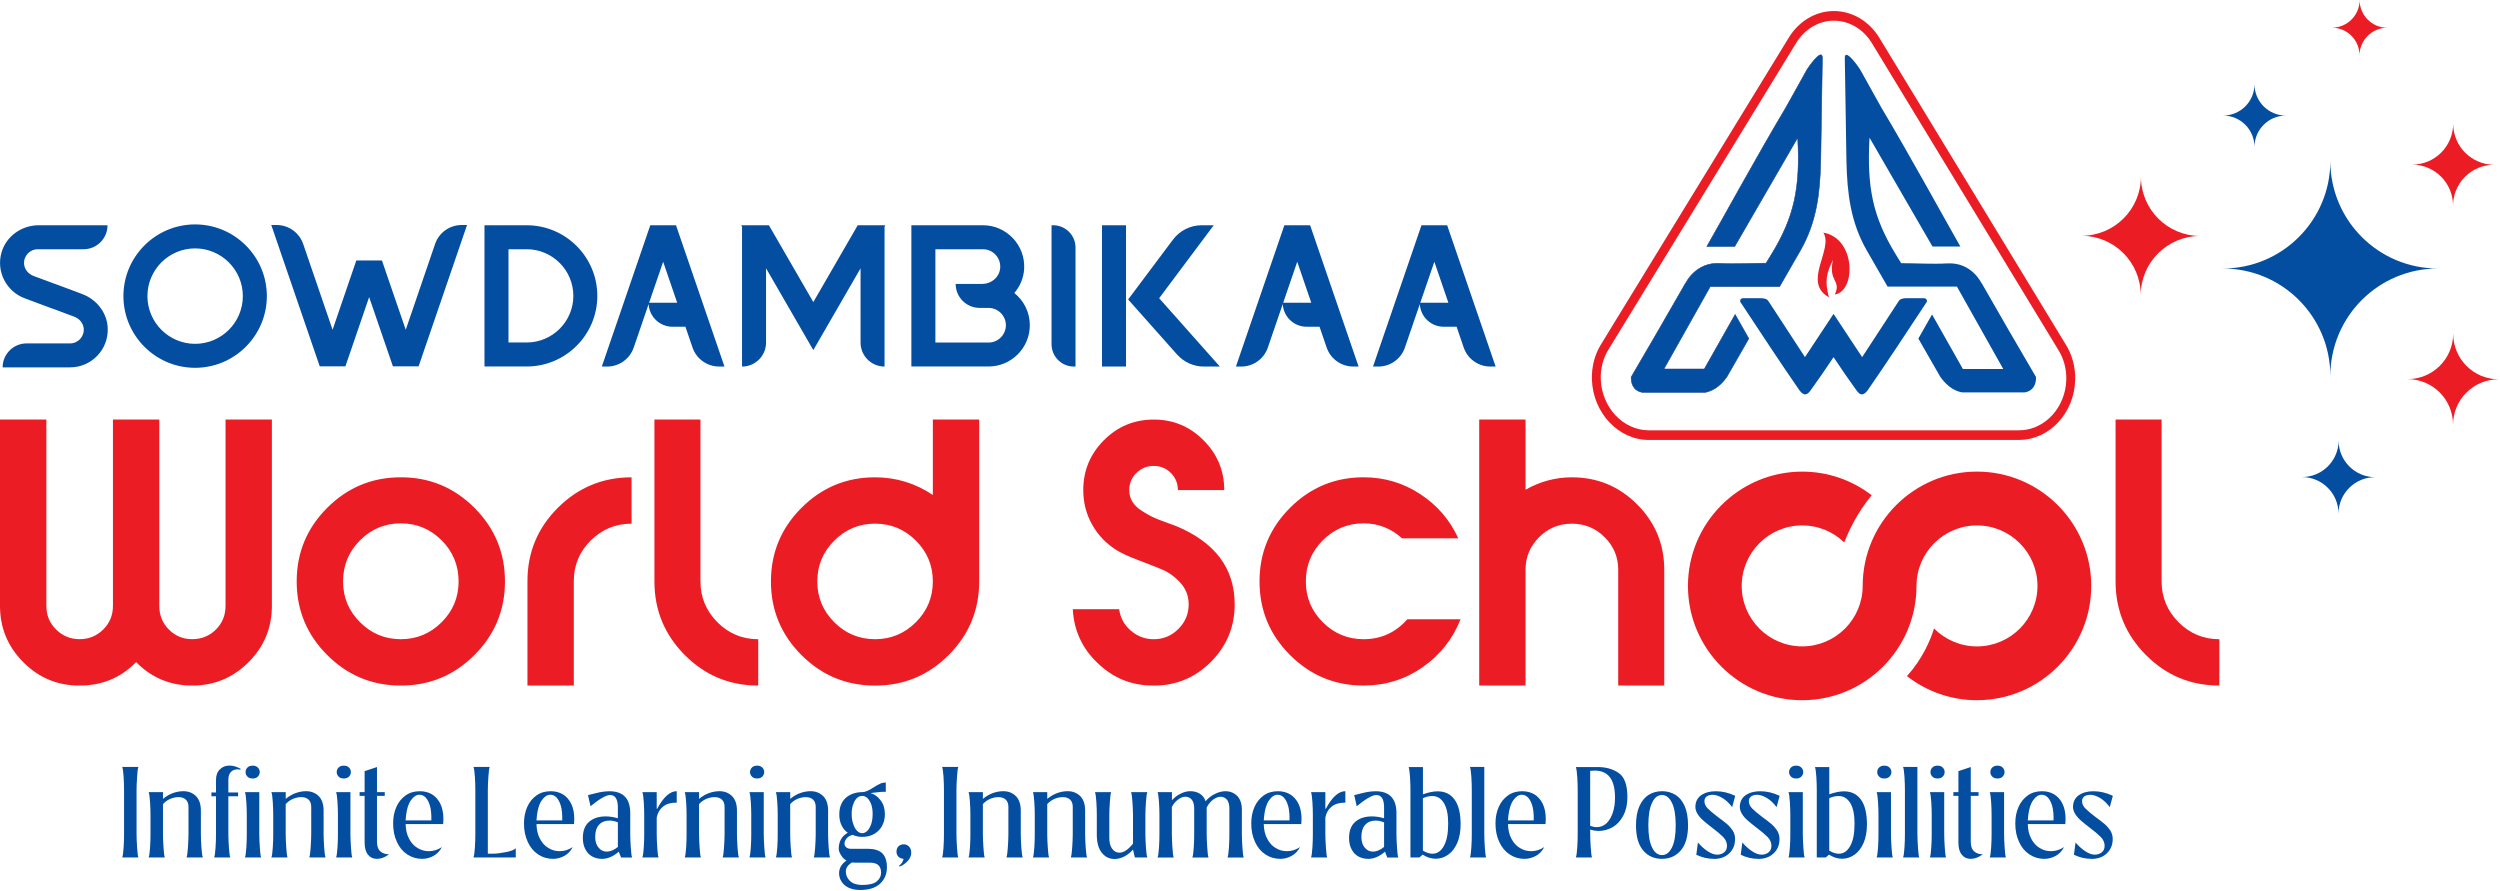 <svg xmlns="http://www.w3.org/2000/svg" width="1058" height="377" viewBox="0 0 1058 377" fill="none"><path fill-rule="evenodd" clip-rule="evenodd" d="M601.06 128.13L607.02 110.77L612.96 128.13H601.07H601.06ZM612.44 95.32H601.57L581.06 155.13H583.32C588.39 155.13 592.91 151.9 594.56 147.09L600.87 128.67C601.15 134.04 605.56 138.28 611 138.28H616.44L619.44 147.08C621.09 151.88 625.61 155.12 630.68 155.12H632.95L612.43 95.31L612.44 95.32ZM543.04 128.13L548.99 110.77L554.93 128.13H543.04ZM554.42 95.32H543.55L523.04 155.13H525.31C530.38 155.13 534.9 151.9 536.55 147.09L542.86 128.67C543.15 134.04 547.55 138.28 552.99 138.28H558.43L561.44 147.08C563.09 151.88 567.61 155.12 572.68 155.12H574.95L554.44 95.31L554.42 95.32ZM490.56 126.2L513.66 95.32H508.6C503.79 95.32 499.27 97.58 496.39 101.43L483.65 118.44L477.43 126.74L484.32 134.49L498.11 150C501 153.26 505.15 155.13 509.51 155.13H516.25L490.55 126.2H490.56ZM476.53 155.13V95.32H466.37V155.13H476.53ZM445.69 95.32H445.01V145.66C445.01 150.89 449.26 155.13 454.48 155.13H455.16V104.79C455.16 99.56 450.92 95.32 445.69 95.32ZM418.35 144.96H395.86V105.48H415.97C420.33 105.48 423.82 109.31 423.24 113.78C422.77 117.47 419.45 120.15 415.72 120.15H404.44C404.44 125.75 408.98 130.31 414.6 130.31H415.48C415.66 130.31 415.86 130.28 416.06 130.28V130.31H418.35C422.39 130.31 425.69 133.59 425.69 137.63C425.69 141.67 422.4 144.97 418.35 144.97V144.96ZM429.26 123.99C431.68 121.18 433.23 117.64 433.43 113.69C433.93 103.65 425.89 95.32 415.96 95.32H385.69V155.1H418.34C427.98 155.1 435.82 147.27 435.82 137.62C435.82 132.11 433.26 127.19 429.26 123.99ZM374.71 95.32H362.99L344.2 127.84L325.4 95.32H313.66L314.03 95.96V155.13C319.64 155.13 324.19 150.59 324.19 144.97V113.55H324.2L338.32 137.99L344.2 148.16L350.07 137.99L364.19 113.55V144.97C364.19 150.58 368.73 155.13 374.34 155.13V95.97L374.71 95.32ZM274.69 128.13L280.65 110.77L286.59 128.13H274.7H274.69ZM286.07 95.32H275.2L254.69 155.13H256.95C262.02 155.13 266.54 151.9 268.19 147.09L274.5 128.67C274.78 134.04 279.19 138.28 284.63 138.28H290.07L293.08 147.08C294.73 151.88 299.25 155.12 304.32 155.12H306.59L286.08 95.31L286.07 95.32ZM222.91 144.94H215.19V105.48H222.91C233.78 105.48 242.64 114.34 242.64 125.21C242.64 136.08 233.78 144.94 222.91 144.94ZM222.91 95.33H205.03V155.1H222.91C239.38 155.1 252.79 141.7 252.79 125.22C252.79 108.74 239.37 95.33 222.91 95.33ZM195.38 95.22C190.3 95.22 185.78 98.44 184.13 103.25L171.71 139.56L164.09 117.38L161.64 110.23H150.79L140.75 139.56L128.3 103.24C126.65 98.44 122.13 95.22 117.06 95.22H114.8L135.31 155.03H146.18L156.22 125.73L158.73 133.04L166.28 155.03H177.15L197.65 95.22H195.4H195.38ZM82.57 145.51C71.45 145.51 62.39 136.45 62.39 125.31C62.39 114.17 71.45 105.12 82.57 105.12C93.69 105.12 102.77 114.17 102.77 125.31C102.77 136.45 93.71 145.51 82.57 145.51ZM82.57 94.97C65.85 94.97 52.23 108.58 52.23 125.31C52.23 142.04 65.85 155.66 82.57 155.66C99.29 155.66 112.93 142.04 112.93 125.31C112.93 108.58 99.31 94.97 82.57 94.97ZM34.78 124.43L23.23 120.11V120.14L14.16 116.77C12.01 115.96 10.39 114.03 10.19 111.76C9.92 108.34 12.61 105.48 15.96 105.48H35.36C40.96 105.48 45.5 100.94 45.5 95.32H16.41C9.22 95.32 2.64 99.91 0.64 106.83C-1.72 115.05 2.81 123.37 10.37 126.2L22.39 130.69V130.65L31.45 134.04C33.6 134.84 35.24 136.76 35.43 139.05C35.72 142.45 33.02 145.33 29.66 145.33H11.27C5.66 145.33 1.11 149.87 1.11 155.47H29.66C38.71 155.47 46 147.92 45.59 138.81C45.3 132.31 40.89 126.72 34.79 124.44L34.78 124.43Z" fill="#034EA1"></path><path d="M704.31 241.09V290.13H684.83V241.09C684.83 235.75 682.92 231.16 679.1 227.35C675.28 223.53 670.65 221.62 665.22 221.62C659.79 221.62 655.15 223.53 651.34 227.35C647.52 231.17 645.61 235.76 645.61 241.09V290.13H626V177.55H645.61V207.25C651.78 203.75 658.32 202 665.23 202C676 202 685.22 205.83 692.85 213.47C700.49 221.11 704.31 230.33 704.31 241.09ZM577.09 290.13C564.93 290.13 554.55 285.82 545.94 277.21C537.33 268.6 533.03 258.22 533.03 246.06C533.03 233.9 537.34 223.52 545.94 214.91C554.55 206.3 564.93 201.99 577.09 201.99C585.84 201.99 593.83 204.37 601.05 209.11C608.27 213.85 613.64 220.09 617.14 227.83H593.38C588.68 223.59 583.25 221.48 577.08 221.48C570.36 221.48 564.6 223.88 559.81 228.66C555.02 233.44 552.63 239.25 552.63 246.06C552.63 252.87 555.03 258.55 559.81 263.33C564.59 268.11 570.35 270.51 577.08 270.51C584.45 270.51 590.62 267.7 595.59 262.08H618.11C614.79 270.46 609.43 277.23 602.02 282.39C594.61 287.55 586.29 290.12 577.09 290.12V290.13ZM454.02 257.81H473.63C474.09 261.4 475.73 264.42 478.53 266.86C481.34 269.3 484.59 270.52 488.27 270.52C492.32 270.52 495.8 269.07 498.7 266.17C501.6 263.27 503.05 259.79 503.05 255.74C503.05 252.24 501.87 249.2 499.53 246.62C497.19 244.05 494.55 242.15 491.66 240.96C488.76 239.77 485.31 238.4 481.3 236.89C477.29 235.37 474.39 233.98 472.53 232.82C468.22 230.12 464.77 226.58 462.24 222.11C459.71 217.64 458.44 212.74 458.44 207.4C458.44 199.2 461.34 192.18 467.14 186.33C472.94 180.49 479.99 177.56 488.27 177.56C496.55 177.56 503.49 180.48 509.33 186.33C515.18 192.18 518.1 199.2 518.1 207.4H498.48C498.48 204.55 497.49 202.13 495.51 200.15C493.53 198.17 491.11 197.18 488.26 197.18C485.41 197.18 482.96 198.17 480.94 200.15C478.92 202.13 477.9 204.55 477.9 207.4C477.9 209.24 478.34 210.88 479.21 212.3C480.08 213.72 481.38 215 483.08 216.1C484.78 217.2 486.3 218.08 487.64 218.73C488.97 219.37 490.79 220.11 493.1 220.94C495.4 221.77 496.94 222.3 497.66 222.6C514.24 229.47 522.52 240.56 522.52 255.75C522.52 265.23 519.18 273.34 512.51 280.06C505.83 286.78 497.75 290.14 488.27 290.14C478.79 290.14 471.28 287.01 464.65 280.75C458.02 274.49 454.47 266.85 454.01 257.82L454.02 257.81ZM353.06 263.33C357.85 268.12 363.61 270.51 370.33 270.51C377.05 270.51 382.81 268.11 387.6 263.33C392.39 258.54 394.78 252.79 394.78 246.06C394.78 239.33 392.39 233.58 387.6 228.79C382.81 224 377.06 221.61 370.33 221.61C363.6 221.61 357.85 224 353.06 228.79C348.27 233.58 345.88 239.33 345.88 246.06C345.88 252.79 348.27 258.54 353.06 263.33ZM414.39 246.07C414.39 258.23 410.08 268.61 401.48 277.22C392.87 285.83 382.49 290.14 370.33 290.14C358.17 290.14 347.79 285.83 339.18 277.22C330.57 268.61 326.26 258.23 326.26 246.07C326.26 233.91 330.57 223.53 339.18 214.92C347.79 206.31 358.17 202 370.33 202C379.17 202 387.32 204.49 394.78 209.46V177.55H414.39V246.06V246.07ZM276.95 246.07V177.56H296.43V246.07C296.43 252.79 298.83 258.55 303.61 263.34C308.4 268.13 314.15 270.52 320.88 270.52V290.13C308.72 290.13 298.36 285.82 289.8 277.21C281.24 268.6 276.95 258.22 276.95 246.06V246.07ZM223.22 245.93C223.22 233.77 227.53 223.41 236.13 214.85C244.74 206.29 255.12 202 267.28 202V221.62C260.56 221.62 254.8 223.99 250.01 228.73C245.22 233.47 242.83 239.2 242.83 245.93V290.13H223.22V245.93ZM152.36 263.33C157.15 268.12 162.91 270.51 169.63 270.51C176.35 270.51 182.11 268.11 186.9 263.33C191.69 258.54 194.08 252.79 194.08 246.06C194.08 239.33 191.69 233.44 186.9 228.66C182.11 223.87 176.35 221.48 169.63 221.48C162.91 221.48 157.15 223.87 152.36 228.66C147.57 233.45 145.18 239.25 145.18 246.06C145.18 252.87 147.58 258.54 152.36 263.33ZM200.78 277.21C192.17 285.82 181.79 290.13 169.63 290.13C157.47 290.13 147.09 285.82 138.48 277.21C129.87 268.6 125.56 258.22 125.56 246.06C125.56 233.9 129.87 223.52 138.48 214.91C147.09 206.3 157.47 201.99 169.63 201.99C181.79 201.99 192.17 206.3 200.78 214.91C209.39 223.52 213.7 233.9 213.7 246.06C213.7 258.22 209.39 268.6 200.78 277.21ZM57.61 280.18C51.16 286.81 43.2 290.13 33.71 290.13C24.22 290.13 16.47 286.84 9.88 280.25C3.3 273.67 0 265.72 0 256.42V177.55H19.62V256.42C19.62 260.38 21 263.72 23.76 266.43C26.52 269.15 29.84 270.5 33.71 270.5C37.58 270.5 40.89 269.14 43.66 266.43C46.42 263.71 47.8 260.37 47.8 256.42V177.55H67.41V256.42C67.41 260.38 68.77 263.72 71.48 266.43C74.2 269.15 77.49 270.5 81.36 270.5C85.23 270.5 88.66 269.14 91.37 266.43C94.09 263.71 95.45 260.37 95.45 256.42V177.55H115.06V256.42C115.06 265.72 111.77 273.66 105.18 280.25C98.6 286.83 90.65 290.13 81.36 290.13C72.07 290.13 64.05 286.82 57.6 280.18H57.61Z" fill="#EC1C24"></path><path d="M836.67 296.33C825.51 296.33 815.22 292.52 807.03 286.14C813.67 278.73 816.93 270.96 818.48 265.96C823.12 270.65 829.56 273.56 836.66 273.56C850.78 273.56 862.26 262.07 862.26 247.96C862.26 233.85 850.77 222.36 836.66 222.36C822.55 222.36 811.06 233.84 811.06 247.96C811.06 274.63 789.36 296.33 762.7 296.33C736.04 296.33 714.34 274.63 714.34 247.96C714.34 221.29 736.03 199.59 762.7 199.59C773.75 199.59 783.94 203.32 792.09 209.59C785.76 217.25 782.16 225.23 780.49 229.57C775.88 225.1 769.6 222.35 762.69 222.35C748.57 222.35 737.09 233.83 737.09 247.95C737.09 262.07 748.58 273.55 762.69 273.55C776.8 273.55 788.29 262.06 788.29 247.95C788.29 221.28 809.98 199.58 836.65 199.58C863.32 199.58 885.01 221.28 885.01 247.95C885.01 274.62 863.32 296.32 836.65 296.32" fill="#EC1C24"></path><path d="M895.31 246.07V177.56H914.79V246.07C914.79 252.79 917.19 258.55 921.97 263.34C926.75 268.13 932.51 270.52 939.24 270.52V290.13C927.09 290.13 916.72 285.82 908.16 277.21C899.6 268.61 895.31 258.22 895.31 246.06" fill="#EC1C24"></path><path d="M697.74 182.11H854.47C859.86 182.11 864.79 179.7 868.4 175.82C872.03 171.93 874.33 166.54 874.46 160.61C874.51 158.3 874.22 156.01 873.61 153.82C873.01 151.65 872.09 149.59 870.87 147.72L791.98 17.92C789.14 13.42 785.02 10.49 780.55 9.32C776.03 8.14 771.15 8.76 766.88 11.37C765.54 12.19 764.29 13.18 763.16 14.31C762.04 15.44 761.04 16.71 760.19 18.11L680.8 147.77C679.63 149.6 678.76 151.64 678.19 153.8C677.62 155.98 677.36 158.26 677.45 160.57C677.66 166.51 680.04 171.9 683.72 175.81C687.39 179.7 692.35 182.11 697.74 182.11ZM747.18 186.19H697.74C691.34 186.19 685.45 183.33 681.1 178.72C676.76 174.11 673.94 167.74 673.7 160.71C673.6 157.96 673.9 155.25 674.58 152.68C675.25 150.12 676.3 147.69 677.7 145.48L757.06 15.85C758.09 14.18 759.28 12.66 760.61 11.32C761.96 9.96 763.45 8.78 765.05 7.8C770.16 4.68 776.01 3.94 781.42 5.35C786.78 6.75 791.71 10.25 795.1 15.62L873.96 145.36C875.41 147.59 876.5 150.04 877.22 152.61C877.94 155.18 878.28 157.9 878.22 160.66C878.07 167.71 875.35 174.08 871.06 178.69C866.76 183.32 860.9 186.17 854.48 186.17H747.2L747.18 186.19Z" fill="#EC1C24"></path><path d="M773.99 125.8C762.53 119.49 776.1 105.37 771.63 98.45C785.46 100.81 785.51 123.24 776.5 124.64C779.38 118.44 773.6 119.28 775.71 109.98C773.02 115.51 772.1 118.83 774 125.8" fill="#EC1C24"></path><path d="M775.98 132.8L763.86 151.13L748.4 127.44H748.38C747.66 126.08 745.19 126.21 745.19 126.21H738.12C737.95 126.19 737.8 126.2 737.66 126.21H737.55H737.56C736.17 126.39 736.44 127.68 736.44 127.68L736.78 128.19C745.01 140.62 753.09 153 761.57 165.25C763.52 167.75 764.85 167.15 766.22 165.24C769.61 160.56 772.63 156.16 775.96 151.15C779.28 156.16 782.3 160.56 785.69 165.24C787.07 167.15 788.39 167.76 790.34 165.25C798.83 153 806.91 140.62 815.13 128.18L815.47 127.68C815.47 127.68 815.74 126.39 814.35 126.21H814.36H814.26C814.12 126.2 813.97 126.19 813.8 126.21H806.73C806.73 126.21 804.26 126.08 803.54 127.45H803.52L788.06 151.14L775.94 132.81L775.98 132.8ZM804.57 111.38L802.35 107.76C792.51 91.74 790.04 79.25 791.18 58.28L817.83 104.32H829.62C824.39 95.23 808.27 65.78 795.95 45.13H795.96C795.96 45.13 791.4 36.92 787.18 29.37C786.88 28.84 780.62 19.71 780.72 24.65C781.03 39.06 781.1 53.53 781.41 67.98C781.7 81.83 783.17 94.1 790.08 106.1L798.82 121.29H828.17L847.78 156.17H830.7L817.64 133.08L811.85 143.29L819 155.76H819.01L819.04 155.83L821.08 159.39C822.92 162 825.95 165.32 830.44 166.07H856.85C861.01 165.33 861.69 161.94 861.65 159.58C853.86 146.38 846.24 133.07 838.61 119.78L838.56 119.83C838.56 119.83 834.41 110.85 824.04 111.47C818.03 111.83 810.75 111.38 804.58 111.38H804.57Z" fill="#034EA1"></path><path d="M747.39 111.38L749.61 107.76C759.45 91.74 761.92 79.25 760.78 58.28L734.13 104.32H722.33C727.56 95.23 743.68 65.78 756 45.13H755.99C755.99 45.13 760.54 36.92 764.77 29.37C765.06 28.84 771.33 19.71 771.23 24.65C770.92 39.06 770.85 53.53 770.54 67.98C770.25 81.83 768.78 94.1 761.87 106.1L753.13 121.29H723.78L704.17 156.17H721.25L734.31 133.08L740.1 143.29L732.95 155.76H732.94L732.91 155.83L730.87 159.39C729.03 162 726 165.32 721.51 166.07H695.1C690.95 165.33 690.26 161.94 690.3 159.58C698.09 146.38 705.71 133.07 713.34 119.78L713.39 119.83C713.39 119.83 717.55 110.85 727.91 111.47C733.92 111.83 741.2 111.38 747.37 111.38H747.39Z" fill="#034EA1"></path><path d="M747.39 111.38L749.61 107.76C759.45 91.74 761.92 79.25 760.78 58.28L734.13 104.32H722.33C727.56 95.23 743.68 65.78 756 45.13H755.99C755.99 45.13 760.54 36.92 764.77 29.37C765.06 28.84 771.33 19.71 771.23 24.65C770.92 39.06 770.85 53.53 770.54 67.98C770.25 81.83 768.78 94.1 761.87 106.1L753.13 121.29H723.78L704.17 156.17H721.25L734.31 133.08L740.1 143.29L732.95 155.76H732.94L732.91 155.83L730.87 159.39C729.03 162 726 165.32 721.51 166.07H695.1C690.95 165.33 690.26 161.94 690.3 159.58C698.09 146.38 705.71 133.07 713.34 119.78L713.39 119.83C713.39 119.83 717.55 110.85 727.91 111.47C733.92 111.83 741.2 111.38 747.37 111.38H747.39Z" stroke="#144294" stroke-width="0.22" stroke-miterlimit="10"></path><path d="M51.73 362.84C51.97 362.26 52.17 360.9 52.31 358.72C52.46 356.59 52.5 354.7 52.5 353.1V334.35C52.5 332.7 52.45 330.81 52.31 328.68C52.17 326.55 51.97 325.19 51.73 324.61V324.56H58.56V324.61C58.32 325.19 58.17 326.55 58.03 328.68C57.89 330.81 57.79 332.7 57.79 334.35V353.1C57.79 354.7 57.89 356.59 58.03 358.72C58.18 360.9 58.32 362.26 58.56 362.84V362.89H51.73V362.84ZM62.92 362.84C63.16 362.26 63.36 360.9 63.5 358.72C63.65 356.59 63.69 354.7 63.69 353.1V345.01C63.69 343.36 63.64 341.47 63.5 339.34C63.36 337.21 63.16 335.85 62.92 335.27V335.22H68.98V338.08C70.34 336.97 71.74 336.14 73.24 335.61C74.74 335.08 76.2 334.83 77.6 334.83C79.78 334.83 81.57 335.56 82.98 336.96C84.34 338.36 85.01 340.4 85.01 343.06V353.09C85.01 354.69 85.11 356.53 85.25 358.71C85.39 360.89 85.59 362.25 85.83 362.83V362.88H78.95V362.83C79.19 362.25 79.39 360.89 79.53 358.71C79.67 356.53 79.77 354.69 79.77 353.09V341.46C79.77 340.1 79.38 339.09 78.61 338.36C77.83 337.68 76.82 337.34 75.56 337.34C74.45 337.34 73.28 337.58 72.07 338.07C70.86 338.6 69.84 339.33 68.97 340.3V353.09C68.97 354.69 69.07 356.58 69.21 358.71C69.36 360.89 69.5 362.25 69.74 362.83V362.88H62.91V362.83L62.92 362.84Z" fill="#034EA1"></path><path d="M90.64 362.84C90.88 362.26 91.08 360.9 91.22 358.72C91.37 356.59 91.41 354.7 91.41 353.1V336.97H89.47V335.37H91.41V330.14C91.41 328.15 91.94 326.65 93.06 325.59C94.13 324.52 95.48 323.99 97.13 323.99C98.63 323.99 100.18 324.43 101.83 325.35L101.73 325.74C101.29 325.64 100.86 325.59 100.47 325.59C99.36 325.59 98.44 325.98 97.71 326.7C96.98 327.48 96.64 328.59 96.64 330.04V335.37H100.76V336.97H96.64V353.1C96.64 354.7 96.74 356.54 96.88 358.72C97.02 360.9 97.22 362.26 97.46 362.84V362.89H90.63V362.84H90.64ZM103.67 362.84C103.91 362.26 104.11 360.9 104.25 358.72C104.4 356.59 104.44 354.7 104.44 353.1V345.01C104.44 343.36 104.39 341.47 104.25 339.34C104.11 337.21 103.91 335.85 103.67 335.27V335.22H109.73V353.1C109.73 354.7 109.83 356.59 109.97 358.72C110.12 360.9 110.26 362.26 110.5 362.84V362.89H103.67V362.84ZM106.92 329.46C106 329.46 105.27 329.22 104.74 328.68C104.21 328.14 103.92 327.52 103.92 326.74C103.92 325.96 104.21 325.34 104.74 324.8C105.27 324.26 106 324.02 106.92 324.02C107.84 324.02 108.57 324.26 109.1 324.8C109.63 325.34 109.92 325.96 109.92 326.74C109.92 327.52 109.63 328.14 109.1 328.68C108.57 329.22 107.84 329.46 106.92 329.46Z" fill="#034EA1"></path><path d="M114.86 362.84C115.1 362.26 115.3 360.9 115.44 358.72C115.59 356.59 115.63 354.7 115.63 353.1V345.01C115.63 343.36 115.58 341.47 115.44 339.34C115.3 337.21 115.1 335.85 114.86 335.27V335.22H120.92V338.08C122.28 336.97 123.68 336.14 125.18 335.61C126.68 335.08 128.14 334.83 129.54 334.83C131.72 334.83 133.51 335.56 134.92 336.96C136.28 338.36 136.95 340.4 136.95 343.06V353.09C136.95 354.69 137.05 356.53 137.19 358.71C137.33 360.89 137.53 362.25 137.77 362.83V362.88H130.89V362.83C131.13 362.25 131.33 360.89 131.47 358.71C131.61 356.53 131.71 354.69 131.71 353.09V341.46C131.71 340.1 131.32 339.09 130.55 338.36C129.77 337.68 128.76 337.34 127.5 337.34C126.39 337.34 125.22 337.58 124.01 338.07C122.8 338.6 121.78 339.33 120.91 340.3V353.09C120.91 354.69 121.01 356.58 121.15 358.71C121.3 360.89 121.44 362.25 121.68 362.83V362.88H114.85V362.83L114.86 362.84ZM142.24 362.84C142.48 362.26 142.68 360.9 142.82 358.72C142.97 356.59 143.01 354.7 143.01 353.1V345.01C143.01 343.36 142.96 341.47 142.82 339.34C142.68 337.21 142.48 335.85 142.24 335.27V335.22H148.3V353.1C148.3 354.7 148.4 356.59 148.54 358.72C148.69 360.9 148.83 362.26 149.07 362.84V362.89H142.24V362.84ZM145.49 329.46C144.57 329.46 143.84 329.22 143.31 328.68C142.78 328.14 142.49 327.52 142.49 326.74C142.49 325.96 142.78 325.34 143.31 324.8C143.84 324.26 144.57 324.02 145.49 324.02C146.41 324.02 147.14 324.26 147.67 324.8C148.2 325.34 148.49 325.96 148.49 326.74C148.49 327.52 148.2 328.14 147.67 328.68C147.14 329.22 146.41 329.46 145.49 329.46ZM159.49 363.47C157.94 363.47 156.68 362.89 155.76 361.73C154.79 360.57 154.31 358.87 154.31 356.59V336.82H152.18V335.22H154.31V326.35L159.54 324.61V335.22H162.83V336.82H159.54V356.2C159.54 358.14 160.02 359.49 160.99 360.32C161.91 361.14 163.12 361.53 164.62 361.53C162.92 362.84 161.23 363.47 159.48 363.47H159.49ZM178.68 363.47C176.31 363.47 174.22 362.84 172.33 361.58C170.44 360.32 168.99 358.58 167.97 356.3C166.9 354.02 166.37 351.46 166.37 348.5C166.37 345.93 166.81 343.61 167.73 341.52C168.65 339.44 169.96 337.84 171.65 336.63C173.34 335.42 175.38 334.84 177.71 334.84C179.6 334.84 181.29 335.28 182.8 336.15C184.3 337.07 185.46 338.38 186.34 340.12C187.21 341.91 187.65 344.04 187.65 346.61C187.65 347.05 187.6 347.77 187.55 348.74H171.66C171.71 351.11 172.19 353.2 173.11 354.94C174.03 356.68 175.19 357.99 176.69 358.86C178.14 359.78 179.74 360.22 181.44 360.22C183.43 360.22 185.27 359.64 187.01 358.48C186.14 360.13 184.98 361.39 183.47 362.21C181.96 363.03 180.37 363.47 178.67 363.47H178.68ZM182.55 347.19C182.6 344.86 182.45 342.88 182.02 341.23C181.58 339.63 180.95 338.37 180.18 337.55C179.41 336.73 178.53 336.34 177.52 336.34C176.21 336.34 175.05 337.07 173.98 338.57C172.87 340.07 172.19 342.2 171.85 345.06C171.85 345.3 171.8 345.64 171.75 346.03L171.65 347.19H182.55ZM200.39 362.89V362.84C200.63 362.26 200.83 360.9 200.97 358.72C201.12 356.59 201.16 354.7 201.16 353.1V334.35C201.16 332.7 201.11 330.81 200.97 328.68C200.82 326.55 200.63 325.19 200.39 324.61V324.56H207.22V324.61C206.98 325.19 206.83 326.55 206.69 328.68C206.54 330.81 206.45 332.7 206.45 334.35V361.28H208.48C210.13 361.28 212.02 361.04 214.2 360.6C216.33 360.16 217.69 359.63 218.27 358.95V362.87H200.39V362.89ZM234.06 363.47C231.69 363.47 229.6 362.84 227.71 361.58C225.82 360.32 224.37 358.58 223.35 356.3C222.28 354.02 221.75 351.46 221.75 348.5C221.75 345.93 222.19 343.61 223.11 341.52C224.03 339.44 225.34 337.84 227.03 336.63C228.72 335.42 230.76 334.84 233.09 334.84C234.98 334.84 236.67 335.28 238.18 336.15C239.68 337.07 240.84 338.38 241.72 340.12C242.59 341.91 243.03 344.04 243.03 346.61C243.03 347.05 242.98 347.77 242.93 348.74H227.04C227.09 351.11 227.57 353.2 228.49 354.94C229.41 356.68 230.57 357.99 232.07 358.86C233.52 359.78 235.12 360.22 236.82 360.22C238.81 360.22 240.65 359.64 242.39 358.48C241.52 360.13 240.36 361.39 238.85 362.21C237.34 363.03 235.75 363.47 234.05 363.47H234.06ZM237.94 347.19C237.99 344.86 237.84 342.88 237.41 341.23C236.97 339.63 236.34 338.37 235.57 337.55C234.8 336.73 233.92 336.34 232.91 336.34C231.6 336.34 230.44 337.07 229.37 338.57C228.26 340.07 227.58 342.2 227.24 345.06C227.24 345.3 227.19 345.64 227.14 346.03L227.04 347.19H237.94ZM254.7 363.47C253.25 363.47 251.89 363.13 250.68 362.5C249.47 361.87 248.5 360.85 247.77 359.5C247.04 358.19 246.66 356.54 246.66 354.66C246.66 351.61 247.53 349.28 249.32 347.78C251.06 346.28 253.39 345.5 256.34 345.5C257.84 345.5 259.59 345.74 261.48 346.28V341.73C261.48 338.19 260.37 336.45 258.19 336.45C257.27 336.45 256.16 336.89 254.75 337.71C253.34 338.53 251.75 339.7 249.91 341.2L248.84 336.5C250.92 335.97 252.62 335.53 254.02 335.24C255.38 335 256.64 334.85 257.85 334.85C263.76 334.85 266.72 337.95 266.72 344.15V353.11C266.72 354.71 266.82 356.6 266.96 358.73C267.11 360.91 267.25 362.27 267.49 362.85V362.9H262.84L261.87 360.43C259.54 362.46 257.17 363.48 254.7 363.48V363.47ZM256.74 360.41C258.29 360.41 259.89 359.73 261.49 358.42V348.05C260.28 347.52 259.12 347.27 258 347.27C256.11 347.27 254.61 347.85 253.54 349.01C252.43 350.22 251.89 351.92 251.89 354.15C251.89 356.14 252.37 357.64 253.34 358.75C254.26 359.86 255.42 360.4 256.73 360.4L256.74 360.41ZM271.86 362.84C272.1 362.26 272.3 360.9 272.44 358.72C272.59 356.59 272.63 354.7 272.63 353.1V345.01C272.63 343.36 272.58 341.47 272.44 339.34C272.29 337.21 272.1 335.85 271.86 335.27V335.22H277.92V342.29H278.11C280.77 337.3 283.54 334.83 286.39 334.83V339.67C283.92 339.67 282.03 340.2 280.63 341.32C279.23 342.44 278.3 343.98 277.92 345.97V353.09C277.92 354.69 278.02 356.58 278.16 358.71C278.31 360.89 278.45 362.25 278.69 362.83V362.88H271.86V362.83V362.84ZM289.79 362.84C290.03 362.26 290.23 360.9 290.37 358.72C290.52 356.59 290.56 354.7 290.56 353.1V345.01C290.56 343.36 290.51 341.47 290.37 339.34C290.22 337.21 290.03 335.85 289.79 335.27V335.22H295.85V338.08C297.21 336.97 298.61 336.14 300.11 335.61C301.61 335.08 303.07 334.83 304.47 334.83C306.65 334.83 308.44 335.56 309.85 336.96C311.21 338.36 311.88 340.4 311.88 343.06V353.09C311.88 354.69 311.98 356.53 312.12 358.71C312.26 360.89 312.46 362.25 312.7 362.83V362.88H305.82V362.83C306.06 362.25 306.26 360.89 306.4 358.71C306.54 356.53 306.64 354.69 306.64 353.09V341.46C306.64 340.1 306.25 339.09 305.48 338.36C304.7 337.68 303.69 337.34 302.43 337.34C301.32 337.34 300.15 337.58 298.94 338.07C297.73 338.6 296.71 339.33 295.84 340.3V353.09C295.84 354.69 295.94 356.58 296.08 358.71C296.23 360.89 296.37 362.25 296.61 362.83V362.88H289.78V362.83L289.79 362.84ZM317.16 362.84C317.4 362.26 317.6 360.9 317.74 358.72C317.89 356.59 317.93 354.7 317.93 353.1V345.01C317.93 343.36 317.88 341.47 317.74 339.34C317.6 337.21 317.4 335.85 317.16 335.27V335.22H323.22V353.1C323.22 354.7 323.32 356.59 323.46 358.72C323.61 360.9 323.75 362.26 323.99 362.84V362.89H317.16V362.84ZM320.41 329.46C319.49 329.46 318.76 329.22 318.23 328.68C317.7 328.14 317.41 327.52 317.41 326.74C317.41 325.96 317.7 325.34 318.23 324.8C318.76 324.26 319.49 324.02 320.41 324.02C321.33 324.02 322.06 324.26 322.59 324.8C323.12 325.34 323.41 325.96 323.41 326.74C323.41 327.52 323.12 328.14 322.59 328.68C322.06 329.22 321.33 329.46 320.41 329.46ZM328.36 362.84C328.6 362.26 328.8 360.9 328.94 358.72C329.09 356.59 329.13 354.7 329.13 353.1V345.01C329.13 343.36 329.08 341.47 328.94 339.34C328.79 337.21 328.6 335.85 328.36 335.27V335.22H334.42V338.08C335.78 336.97 337.18 336.14 338.68 335.61C340.18 335.08 341.64 334.83 343.04 334.83C345.22 334.83 347.01 335.56 348.42 336.96C349.78 338.36 350.45 340.4 350.45 343.06V353.09C350.45 354.69 350.55 356.53 350.69 358.71C350.83 360.89 351.03 362.25 351.27 362.83V362.88H344.39V362.83C344.63 362.25 344.83 360.89 344.97 358.71C345.11 356.53 345.21 354.69 345.21 353.09V341.46C345.21 340.1 344.82 339.09 344.05 338.36C343.27 337.68 342.26 337.34 341 337.34C339.89 337.34 338.72 337.58 337.51 338.07C336.3 338.6 335.28 339.33 334.41 340.3V353.09C334.41 354.69 334.51 356.58 334.65 358.71C334.8 360.89 334.94 362.25 335.18 362.83V362.88H328.35V362.83L328.36 362.84ZM367.26 359.2C369.97 359.2 372.01 359.83 373.36 361.09C374.67 362.4 375.35 364.38 375.35 367.1C375.35 369.82 374.38 372.19 372.44 373.98C370.5 375.77 367.69 376.64 364.06 376.64C362.12 376.64 360.48 376.3 359.12 375.67C357.76 374.99 356.75 374.12 356.12 373.05C355.44 371.98 355.1 370.82 355.1 369.61C355.1 367.38 356.17 365.59 358.25 364.18C357.38 363.74 356.6 363.02 355.97 361.95C355.29 360.93 354.95 360.01 354.95 359.19C354.95 356.14 356.21 353.86 358.78 352.41C357.67 351.68 356.79 350.62 356.16 349.31C355.53 348 355.19 346.5 355.19 344.71C355.19 341.66 356.11 339.33 357.9 337.69C359.69 336.09 362.02 335.27 364.88 335.22C365.61 335.22 366.38 335.03 367.11 334.69C367.84 334.35 368.71 333.87 369.68 333.24C370.79 332.51 371.76 331.98 372.54 331.64C373.27 331.3 374.04 331.16 374.87 331.16V335.08C373.85 335.03 372.11 335.13 369.69 335.47L368.38 335.62C370.08 336.1 371.48 337.12 372.69 338.72C373.9 340.32 374.48 342.21 374.48 344.48C374.48 346.42 374.09 348.11 373.27 349.57C372.45 351.07 371.28 352.19 369.88 352.96C368.43 353.78 366.78 354.17 364.94 354.17C363.44 354.17 362.08 353.88 360.82 353.3C359.75 353.59 358.93 354.08 358.3 354.8C357.67 355.52 357.38 356.3 357.38 357.03C357.38 357.61 357.62 358.1 358.06 358.53C358.5 358.97 359.17 359.21 360.14 359.21H367.26V359.2ZM364.89 374.51C367.75 374.51 369.83 374.03 371.04 373.01C372.25 371.99 372.88 370.78 372.88 369.33C372.88 368.02 372.54 367 371.81 366.23C371.08 365.45 369.78 365.07 367.93 365.07H361.73C361.2 365.07 360.86 365.02 360.62 364.97C358.83 366.04 357.96 367.3 357.96 368.75C357.96 370.35 358.54 371.71 359.7 372.82C360.86 373.93 362.61 374.52 364.88 374.52L364.89 374.51ZM364.89 336.82C364.07 336.82 363.34 337.11 362.66 337.74C361.98 338.37 361.45 339.29 361.06 340.45C360.62 341.61 360.43 342.92 360.43 344.42C360.43 346.02 360.62 347.42 361.06 348.63C361.45 349.89 361.98 350.86 362.66 351.54C363.34 352.27 364.06 352.61 364.89 352.61C365.67 352.61 366.39 352.27 367.07 351.59C367.75 350.91 368.28 349.94 368.72 348.68C369.11 347.42 369.3 346.02 369.3 344.42C369.3 342.92 369.11 341.61 368.72 340.45C368.28 339.29 367.75 338.37 367.07 337.74C366.39 337.11 365.67 336.82 364.89 336.82ZM382.43 357.31C383.35 357.31 384.08 357.65 384.71 358.28C385.34 358.91 385.63 359.78 385.63 360.9C385.63 362.11 385.15 363.23 384.18 364.34C383.21 365.41 382.05 366.23 380.69 366.76L380.5 366.37C381.52 365.59 382.15 364.63 382.39 363.46C381.47 363.41 380.74 363.07 380.21 362.54C379.68 362.01 379.39 361.28 379.39 360.41C379.39 359.49 379.68 358.71 380.26 358.13C380.84 357.6 381.57 357.31 382.44 357.31H382.43ZM398.71 362.84C398.95 362.26 399.15 360.9 399.29 358.72C399.44 356.59 399.48 354.7 399.48 353.1V334.35C399.48 332.7 399.43 330.81 399.29 328.68C399.14 326.55 398.95 325.19 398.71 324.61V324.56H405.54V324.61C405.3 325.19 405.15 326.55 405.01 328.68C404.86 330.81 404.77 332.7 404.77 334.35V353.1C404.77 354.7 404.87 356.59 405.01 358.72C405.16 360.9 405.3 362.26 405.54 362.84V362.89H398.71V362.84ZM409.9 362.84C410.14 362.26 410.34 360.9 410.48 358.72C410.63 356.59 410.67 354.7 410.67 353.1V345.01C410.67 343.36 410.62 341.47 410.48 339.34C410.33 337.21 410.14 335.85 409.9 335.27V335.22H415.96V338.08C417.32 336.97 418.72 336.14 420.22 335.61C421.72 335.08 423.18 334.83 424.58 334.83C426.76 334.83 428.55 335.56 429.96 336.96C431.32 338.36 431.99 340.4 431.99 343.06V353.09C431.99 354.69 432.09 356.53 432.23 358.71C432.37 360.89 432.57 362.25 432.81 362.83V362.88H425.93V362.83C426.17 362.25 426.37 360.89 426.51 358.71C426.65 356.53 426.75 354.69 426.75 353.09V341.46C426.75 340.1 426.36 339.09 425.59 338.36C424.81 337.68 423.8 337.34 422.54 337.34C421.43 337.34 420.26 337.58 419.05 338.07C417.84 338.6 416.82 339.33 415.95 340.3V353.09C415.95 354.69 416.05 356.58 416.19 358.71C416.34 360.89 416.48 362.25 416.72 362.83V362.88H409.89V362.83L409.9 362.84ZM437.14 362.84C437.38 362.26 437.58 360.9 437.72 358.72C437.87 356.59 437.91 354.7 437.91 353.1V345.01C437.91 343.36 437.86 341.47 437.72 339.34C437.57 337.21 437.38 335.85 437.14 335.27V335.22H443.2V338.08C444.56 336.97 445.96 336.14 447.46 335.61C448.96 335.08 450.42 334.83 451.82 334.83C454 334.83 455.79 335.56 457.2 336.96C458.56 338.36 459.23 340.4 459.23 343.06V353.09C459.23 354.69 459.33 356.53 459.47 358.71C459.61 360.89 459.81 362.25 460.05 362.83V362.88H453.17V362.83C453.41 362.25 453.61 360.89 453.75 358.71C453.89 356.53 453.99 354.69 453.99 353.09V341.46C453.99 340.1 453.6 339.09 452.83 338.36C452.05 337.68 451.04 337.34 449.78 337.34C448.67 337.34 447.5 337.58 446.29 338.07C445.08 338.6 444.06 339.33 443.19 340.3V353.09C443.19 354.69 443.29 356.58 443.43 358.71C443.58 360.89 443.72 362.25 443.96 362.83V362.88H437.13V362.83L437.14 362.84ZM471.63 363.52C469.45 363.52 467.71 362.65 466.3 360.9C464.9 359.16 464.17 356.59 464.17 353.25V345.01C464.17 343.36 464.12 341.47 463.98 339.34C463.83 337.21 463.64 335.85 463.4 335.27V335.22H470.23V335.27C469.99 335.85 469.84 337.21 469.7 339.34C469.55 341.47 469.46 343.36 469.46 345.01V354.55C469.46 356.54 469.85 358.09 470.67 359.2C471.49 360.31 472.51 360.85 473.72 360.85C474.69 360.85 475.66 360.51 476.68 359.78C477.65 359.1 478.57 358.18 479.49 357.02V345.01C479.49 343.41 479.39 341.57 479.25 339.39C479.11 337.21 478.91 335.85 478.67 335.27V335.22H485.55V335.27C485.31 335.85 485.11 337.21 484.97 339.39C484.83 341.57 484.73 343.41 484.73 345.01V353.1C484.73 354.7 484.83 356.54 484.97 358.72C485.11 360.9 485.31 362.26 485.55 362.84V362.89H480.27L479.49 359.55C478.33 360.86 477.07 361.83 475.71 362.51C474.35 363.19 473 363.53 471.64 363.53L471.63 363.52ZM489.9 362.84C490.14 362.26 490.34 360.9 490.48 358.72C490.63 356.59 490.67 354.7 490.67 353.1V345.01C490.67 343.36 490.62 341.47 490.48 339.34C490.33 337.21 490.14 335.85 489.9 335.27V335.22H495.96V338.66C497.07 337.45 498.29 336.53 499.69 335.85C501.05 335.17 502.4 334.83 503.76 334.83C505.26 334.83 506.57 335.17 507.78 335.9C508.94 336.63 509.77 337.69 510.2 339.1C511.27 337.79 512.57 336.77 514.12 336C515.67 335.23 517.17 334.84 518.58 334.84C520.57 334.84 522.26 335.52 523.57 336.83C524.88 338.19 525.56 340.12 525.56 342.69V353.11C525.56 354.71 525.66 356.6 525.8 358.73C525.95 360.91 526.09 362.27 526.33 362.85V362.9H519.5V362.85C519.74 362.27 519.94 360.91 520.08 358.73C520.23 356.6 520.27 354.71 520.27 353.11V342.16C520.27 340.51 519.93 339.25 519.25 338.43C518.52 337.61 517.65 337.22 516.54 337.17C515.47 337.22 514.41 337.65 513.29 338.48C512.18 339.35 511.3 340.47 510.67 341.77V353.11C510.67 354.71 510.77 356.6 510.91 358.73C511.06 360.91 511.2 362.27 511.44 362.85V362.9H504.61V362.85C504.85 362.27 505.05 360.91 505.19 358.73C505.34 356.6 505.38 354.71 505.38 353.11V342.16C505.38 340.51 505.04 339.25 504.36 338.43C503.63 337.61 502.76 337.17 501.65 337.17C500.63 337.17 499.62 337.56 498.55 338.38C497.44 339.2 496.56 340.27 495.93 341.53V353.11C495.93 354.71 496.03 356.6 496.17 358.73C496.32 360.91 496.46 362.27 496.7 362.85V362.9H489.87V362.85L489.9 362.84ZM541.84 363.47C539.47 363.47 537.38 362.84 535.49 361.58C533.6 360.32 532.15 358.58 531.13 356.3C530.06 354.02 529.53 351.46 529.53 348.5C529.53 345.93 529.97 343.61 530.89 341.52C531.81 339.44 533.12 337.84 534.81 336.63C536.5 335.42 538.54 334.84 540.87 334.84C542.76 334.84 544.45 335.28 545.96 336.15C547.46 337.07 548.62 338.38 549.5 340.12C550.37 341.91 550.81 344.04 550.81 346.61C550.81 347.05 550.76 347.77 550.71 348.74H534.82C534.87 351.11 535.35 353.2 536.27 354.94C537.19 356.68 538.35 357.99 539.85 358.86C541.3 359.78 542.9 360.22 544.6 360.22C546.59 360.22 548.43 359.64 550.17 358.48C549.3 360.13 548.14 361.39 546.63 362.21C545.12 363.03 543.53 363.47 541.83 363.47H541.84ZM545.72 347.19C545.77 344.86 545.62 342.88 545.19 341.23C544.75 339.63 544.12 338.37 543.35 337.55C542.58 336.73 541.7 336.34 540.69 336.34C539.38 336.34 538.22 337.07 537.15 338.57C536.04 340.07 535.36 342.2 535.02 345.06C535.02 345.3 534.97 345.64 534.92 346.03L534.82 347.19H545.72ZM554.83 362.84C555.07 362.26 555.27 360.9 555.41 358.72C555.56 356.59 555.6 354.7 555.6 353.1V345.01C555.6 343.36 555.55 341.47 555.41 339.34C555.26 337.21 555.07 335.85 554.83 335.27V335.22H560.89V342.29H561.08C563.74 337.3 566.51 334.83 569.36 334.83V339.67C566.89 339.67 565 340.2 563.6 341.32C562.2 342.43 561.27 343.98 560.89 345.97V353.09C560.89 354.69 560.99 356.58 561.13 358.71C561.28 360.89 561.42 362.25 561.66 362.83V362.88H554.83V362.83V362.84ZM578.96 363.47C577.51 363.47 576.15 363.13 574.94 362.5C573.73 361.87 572.76 360.85 572.03 359.5C571.3 358.19 570.92 356.54 570.92 354.66C570.92 351.61 571.79 349.28 573.58 347.78C575.32 346.28 577.65 345.5 580.6 345.5C582.1 345.5 583.85 345.74 585.74 346.28V341.73C585.74 338.19 584.63 336.45 582.45 336.45C581.53 336.45 580.42 336.89 579.01 337.71C577.6 338.53 576.01 339.7 574.17 341.2L573.1 336.5C575.18 335.97 576.88 335.53 578.28 335.24C579.64 335 580.9 334.85 582.11 334.85C588.02 334.85 590.98 337.95 590.98 344.15V353.11C590.98 354.71 591.08 356.6 591.22 358.73C591.37 360.91 591.51 362.27 591.75 362.85V362.9H587.1L586.13 360.43C583.8 362.46 581.43 363.48 578.96 363.48V363.47ZM580.99 360.41C582.54 360.41 584.14 359.73 585.74 358.42V348.05C584.53 347.52 583.37 347.27 582.25 347.27C580.36 347.27 578.86 347.85 577.79 349.01C576.68 350.22 576.14 351.92 576.14 354.15C576.14 356.14 576.62 357.64 577.59 358.75C578.51 359.86 579.67 360.4 580.98 360.4L580.99 360.41ZM607.6 363.42C605.71 363.42 603.87 362.84 602.08 361.68L600.68 362.89H596.9V334.41C596.9 332.76 596.85 330.87 596.71 328.69C596.56 326.56 596.37 325.2 596.13 324.62H602.19V336.15C604.52 335.33 606.6 334.89 608.39 334.89C611.49 334.89 613.91 336.05 615.61 338.43C617.31 340.8 618.13 344.29 618.13 348.89C618.13 351.89 617.65 354.51 616.73 356.69C615.76 358.87 614.5 360.57 612.9 361.68C611.3 362.84 609.51 363.42 607.62 363.42H607.6ZM606.24 361.29C608.23 361.29 609.87 360.18 611.08 357.95C612.29 355.77 612.87 352.62 612.87 348.5C612.87 344.77 612.29 341.91 611.08 339.88C609.87 337.89 608.22 336.88 606.14 336.88C604.83 336.88 603.52 337.17 602.17 337.8V359.99C603.62 360.86 604.98 361.3 606.24 361.3V361.29ZM622.09 362.84C622.33 362.26 622.53 360.9 622.67 358.72C622.82 356.59 622.86 354.7 622.86 353.1V334.35C622.86 332.7 622.81 330.81 622.67 328.68C622.52 326.55 622.33 325.19 622.09 324.61V324.56H628.15V353.09C628.15 354.69 628.25 356.58 628.39 358.71C628.54 360.89 628.68 362.25 628.92 362.83V362.88H622.09V362.83V362.84ZM645.2 363.47C642.83 363.47 640.74 362.84 638.85 361.58C636.96 360.32 635.51 358.58 634.49 356.3C633.42 354.02 632.89 351.46 632.89 348.5C632.89 345.93 633.33 343.61 634.25 341.52C635.17 339.44 636.48 337.84 638.17 336.63C639.87 335.42 641.9 334.84 644.23 334.84C646.12 334.84 647.81 335.28 649.32 336.15C650.82 337.07 651.98 338.38 652.86 340.12C653.73 341.91 654.17 344.04 654.17 346.61C654.17 347.05 654.12 347.77 654.07 348.74H638.18C638.23 351.11 638.71 353.2 639.63 354.94C640.55 356.68 641.71 357.99 643.21 358.86C644.66 359.78 646.26 360.22 647.96 360.22C649.95 360.22 651.79 359.64 653.53 358.48C652.66 360.13 651.5 361.39 649.99 362.21C648.49 363.03 646.89 363.47 645.19 363.47H645.2ZM649.07 347.19C649.12 344.86 648.97 342.88 648.54 341.23C648.1 339.63 647.47 338.37 646.7 337.55C645.93 336.73 645.05 336.34 644.04 336.34C642.73 336.34 641.57 337.07 640.5 338.57C639.39 340.07 638.71 342.2 638.37 345.06C638.37 345.3 638.32 345.64 638.27 346.03L638.17 347.19H649.07ZM666.91 362.84C667.15 362.26 667.35 360.9 667.49 358.72C667.64 356.59 667.68 354.7 667.68 353.1V334.4C667.68 332.75 667.63 330.86 667.49 328.73C667.34 326.6 667.15 325.24 666.91 324.66V324.61H676.07C679.56 324.61 682.56 325.43 685.03 327.13C687.5 328.83 688.71 332.22 688.71 337.4C688.71 340.31 688.18 342.83 687.06 345.01C685.95 347.19 684.49 348.84 682.65 349.95C680.76 351.06 678.73 351.65 676.55 351.65C675.34 351.65 674.18 351.46 672.97 351.07V353.1C672.97 354.7 673.07 356.59 673.21 358.72C673.36 360.9 673.5 362.26 673.74 362.84V362.89H666.91V362.84ZM675.72 350.05C677.32 350.05 678.68 349.52 679.89 348.4C681.05 347.29 681.92 345.78 682.55 343.89C683.18 342 683.47 339.87 683.47 337.5C683.47 329.89 680.61 326.12 674.85 326.12C674.37 326.12 673.74 326.17 672.96 326.22V349.52C673.98 349.86 674.9 350.05 675.72 350.05ZM703.39 363.47C700.1 363.47 697.43 362.31 695.4 359.93C693.37 357.55 692.35 354.02 692.35 349.27C692.35 346.02 692.83 343.36 693.8 341.18C694.77 339 696.08 337.4 697.72 336.38C699.36 335.36 701.26 334.83 703.39 334.83C705.52 334.83 707.36 335.36 709.06 336.38C710.71 337.4 712.02 339 712.98 341.18C713.9 343.36 714.38 346.02 714.38 349.27C714.38 353.97 713.36 357.51 711.33 359.88C709.3 362.25 706.63 363.46 703.39 363.46V363.47ZM703.39 361.87C705.09 361.87 706.49 360.8 707.56 358.67C708.63 356.54 709.16 353.39 709.16 349.27C709.16 345.15 708.63 341.91 707.56 339.73C706.49 337.55 705.09 336.44 703.39 336.44C701.6 336.44 700.19 337.51 699.18 339.69C698.11 341.87 697.58 345.07 697.58 349.28C697.58 353.49 698.11 356.55 699.18 358.68C700.2 360.81 701.6 361.88 703.39 361.88V361.87ZM725.34 363.47C722.77 363.47 720.25 362.89 717.88 361.73L718.56 356.55C719.96 358.15 721.37 359.41 722.82 360.33C724.22 361.25 725.53 361.69 726.7 361.69C727.87 361.69 728.88 361.35 729.7 360.67C730.48 360.04 730.86 359.12 730.86 357.91C730.86 356.6 730.33 355.34 729.26 354.23C728.15 353.12 726.55 351.76 724.42 350.16C722.92 349 721.71 348.03 720.79 347.2C719.87 346.42 719.09 345.55 718.46 344.54C717.83 343.57 717.49 342.55 717.49 341.49C717.49 339.36 718.31 337.71 719.91 336.55C721.51 335.44 723.59 334.85 726.11 334.85C728.87 334.85 731.58 335.48 734.35 336.79L733.04 341.59C731.88 339.99 730.52 338.68 729.02 337.76C727.47 336.84 726.06 336.36 724.85 336.36C723.78 336.36 722.91 336.6 722.28 337.04C721.65 337.52 721.31 338.2 721.31 339.03C721.31 340.14 721.79 341.21 722.71 342.13C723.63 343.05 725.08 344.31 727.07 345.81C728.62 346.92 729.88 347.89 730.85 348.72C731.82 349.55 732.64 350.51 733.32 351.53C733.95 352.6 734.29 353.76 734.29 354.97C734.29 357.54 733.47 359.57 731.82 361.12C730.17 362.72 727.99 363.49 725.33 363.49L725.34 363.47ZM744.14 363.47C741.57 363.47 739.05 362.89 736.68 361.73L737.36 356.55C738.76 358.15 740.17 359.41 741.62 360.33C743.02 361.25 744.33 361.69 745.5 361.69C746.67 361.69 747.68 361.35 748.5 360.67C749.28 360.04 749.66 359.12 749.66 357.91C749.66 356.6 749.13 355.34 748.06 354.23C746.95 353.12 745.35 351.76 743.22 350.16C741.72 349 740.51 348.03 739.59 347.2C738.67 346.42 737.89 345.55 737.26 344.54C736.63 343.57 736.29 342.55 736.29 341.49C736.29 339.36 737.11 337.71 738.71 336.55C740.31 335.44 742.39 334.85 744.91 334.85C747.67 334.85 750.38 335.48 753.15 336.79L751.84 341.59C750.68 339.99 749.32 338.68 747.82 337.76C746.27 336.84 744.86 336.36 743.65 336.36C742.58 336.36 741.71 336.6 741.08 337.04C740.45 337.52 740.11 338.2 740.11 339.03C740.11 340.14 740.59 341.21 741.51 342.13C742.43 343.05 743.88 344.31 745.87 345.81C747.42 346.92 748.68 347.89 749.65 348.72C750.62 349.55 751.44 350.51 752.12 351.53C752.75 352.6 753.09 353.76 753.09 354.97C753.09 357.54 752.27 359.57 750.62 361.12C748.97 362.72 746.79 363.49 744.13 363.49L744.14 363.47ZM756.89 362.84C757.13 362.26 757.33 360.9 757.47 358.72C757.62 356.59 757.66 354.7 757.66 353.1V345.01C757.66 343.36 757.61 341.47 757.47 339.34C757.33 337.21 757.13 335.85 756.89 335.27V335.22H762.95V353.1C762.95 354.7 763.05 356.59 763.19 358.72C763.34 360.9 763.48 362.26 763.72 362.84V362.89H756.89V362.84ZM760.13 329.46C759.21 329.46 758.48 329.22 757.95 328.68C757.42 328.15 757.13 327.52 757.13 326.74C757.13 325.96 757.42 325.34 757.95 324.8C758.48 324.27 759.21 324.02 760.13 324.02C761.05 324.02 761.78 324.26 762.31 324.8C762.84 325.34 763.13 325.96 763.13 326.74C763.13 327.52 762.84 328.14 762.31 328.68C761.78 329.22 761.05 329.46 760.13 329.46ZM779.56 363.42C777.67 363.42 775.83 362.84 774.04 361.68L772.64 362.89H768.86V334.41C768.86 332.76 768.81 330.87 768.67 328.69C768.52 326.56 768.33 325.2 768.09 324.62H774.15V336.15C776.48 335.33 778.56 334.89 780.35 334.89C783.45 334.89 785.87 336.05 787.57 338.43C789.27 340.8 790.09 344.29 790.09 348.89C790.09 351.89 789.61 354.51 788.69 356.69C787.72 358.87 786.46 360.57 784.86 361.68C783.26 362.84 781.47 363.42 779.58 363.42H779.56ZM778.21 361.29C780.2 361.29 781.84 360.18 783.05 357.95C784.26 355.77 784.84 352.62 784.84 348.5C784.84 344.77 784.26 341.91 783.05 339.88C781.84 337.89 780.19 336.88 778.11 336.88C776.8 336.88 775.49 337.17 774.14 337.8V359.99C775.59 360.86 776.95 361.3 778.21 361.3V361.29ZM794.2 362.84C794.44 362.26 794.64 360.9 794.78 358.72C794.93 356.59 794.97 354.7 794.97 353.1V345.01C794.97 343.36 794.92 341.47 794.78 339.34C794.64 337.21 794.44 335.85 794.2 335.27V335.22H800.26V353.1C800.26 354.7 800.36 356.59 800.5 358.72C800.65 360.9 800.79 362.26 801.03 362.84V362.89H794.2V362.84ZM797.44 329.46C796.52 329.46 795.79 329.22 795.26 328.68C794.73 328.15 794.44 327.52 794.44 326.74C794.44 325.96 794.73 325.34 795.26 324.8C795.79 324.27 796.52 324.02 797.44 324.02C798.36 324.02 799.09 324.26 799.62 324.8C800.15 325.34 800.44 325.96 800.44 326.74C800.44 327.52 800.15 328.14 799.62 328.68C799.09 329.22 798.36 329.46 797.44 329.46ZM805.39 362.84C805.63 362.26 805.83 360.9 805.97 358.72C806.12 356.59 806.16 354.7 806.16 353.1V334.35C806.16 332.7 806.11 330.81 805.97 328.68C805.82 326.55 805.63 325.19 805.39 324.61V324.56H811.45V353.09C811.45 354.69 811.55 356.58 811.69 358.71C811.84 360.89 811.98 362.25 812.22 362.83V362.88H805.39V362.83V362.84ZM816.73 362.84C816.97 362.26 817.17 360.9 817.31 358.72C817.46 356.59 817.5 354.7 817.5 353.1V345.01C817.5 343.36 817.45 341.47 817.31 339.34C817.17 337.21 816.97 335.85 816.73 335.27V335.22H822.79V353.1C822.79 354.7 822.89 356.59 823.03 358.72C823.18 360.9 823.32 362.26 823.56 362.84V362.89H816.73V362.84ZM819.97 329.46C819.05 329.46 818.32 329.22 817.79 328.68C817.26 328.15 816.97 327.52 816.97 326.74C816.97 325.96 817.26 325.34 817.79 324.8C818.32 324.27 819.05 324.02 819.97 324.02C820.89 324.02 821.62 324.26 822.15 324.8C822.68 325.34 822.97 325.96 822.97 326.74C822.97 327.52 822.68 328.14 822.15 328.68C821.62 329.22 820.89 329.46 819.97 329.46ZM833.98 363.47C832.43 363.47 831.17 362.89 830.25 361.73C829.28 360.57 828.8 358.87 828.8 356.59V336.82H826.67V335.22H828.8V326.35L834.03 324.61V335.22H837.32V336.82H834.03V356.2C834.03 358.14 834.51 359.49 835.48 360.32C836.4 361.14 837.61 361.53 839.11 361.53C837.41 362.84 835.72 363.47 833.97 363.47H833.98ZM842.07 362.84C842.31 362.26 842.51 360.9 842.65 358.72C842.8 356.59 842.84 354.7 842.84 353.1V345.01C842.84 343.36 842.79 341.47 842.65 339.34C842.51 337.21 842.31 335.85 842.07 335.27V335.22H848.13V353.1C848.13 354.7 848.23 356.59 848.37 358.72C848.52 360.9 848.66 362.26 848.9 362.84V362.89H842.07V362.84ZM845.32 329.46C844.4 329.46 843.67 329.22 843.14 328.68C842.61 328.15 842.32 327.52 842.32 326.74C842.32 325.96 842.61 325.34 843.14 324.8C843.67 324.27 844.4 324.02 845.32 324.02C846.24 324.02 846.97 324.26 847.5 324.8C848.03 325.34 848.32 325.96 848.32 326.74C848.32 327.52 848.03 328.14 847.5 328.68C846.97 329.22 846.24 329.46 845.32 329.46ZM865.18 363.47C862.81 363.47 860.72 362.84 858.83 361.58C856.94 360.32 855.49 358.58 854.47 356.3C853.4 354.02 852.87 351.46 852.87 348.5C852.87 345.93 853.31 343.61 854.23 341.52C855.15 339.44 856.46 337.84 858.15 336.63C859.85 335.42 861.88 334.84 864.21 334.84C866.1 334.84 867.79 335.28 869.3 336.15C870.8 337.07 871.96 338.38 872.84 340.12C873.71 341.91 874.15 344.04 874.15 346.61C874.15 347.05 874.1 347.77 874.05 348.74H858.16C858.21 351.11 858.69 353.2 859.61 354.94C860.53 356.68 861.69 357.99 863.19 358.86C864.64 359.78 866.24 360.22 867.94 360.22C869.93 360.22 871.77 359.64 873.51 358.48C872.64 360.13 871.48 361.39 869.97 362.21C868.47 363.03 866.87 363.47 865.17 363.47H865.18ZM869.06 347.19C869.11 344.86 868.96 342.88 868.53 341.23C868.09 339.63 867.46 338.37 866.69 337.55C865.92 336.73 865.04 336.34 864.03 336.34C862.72 336.34 861.56 337.07 860.49 338.57C859.38 340.07 858.7 342.2 858.36 345.06C858.36 345.3 858.31 345.64 858.26 346.03L858.16 347.19H869.06ZM885.15 363.47C882.58 363.47 880.06 362.89 877.69 361.73L878.37 356.55C879.77 358.15 881.18 359.41 882.63 360.33C884.03 361.25 885.34 361.69 886.51 361.69C887.68 361.69 888.69 361.35 889.51 360.67C890.29 360.04 890.67 359.12 890.67 357.91C890.67 356.6 890.14 355.34 889.07 354.23C887.96 353.12 886.36 351.76 884.23 350.16C882.73 349 881.52 348.03 880.6 347.2C879.68 346.42 878.9 345.55 878.27 344.54C877.64 343.57 877.3 342.55 877.3 341.49C877.3 339.36 878.12 337.71 879.72 336.55C881.32 335.44 883.4 334.85 885.92 334.85C888.68 334.85 891.39 335.48 894.16 336.79L892.85 341.59C891.69 339.99 890.33 338.68 888.83 337.76C887.28 336.84 885.87 336.36 884.66 336.36C883.59 336.36 882.72 336.6 882.09 337.04C881.46 337.52 881.12 338.2 881.12 339.03C881.12 340.14 881.6 341.21 882.52 342.13C883.44 343.05 884.89 344.31 886.88 345.81C888.43 346.92 889.69 347.89 890.66 348.72C891.63 349.55 892.45 350.51 893.13 351.53C893.76 352.6 894.1 353.76 894.1 354.97C894.1 357.54 893.28 359.57 891.63 361.12C889.98 362.72 887.8 363.49 885.14 363.49L885.15 363.47Z" fill="#034EA1"></path><path d="M986.2 68.15C986.2 93.27 965.84 113.63 940.72 113.63C965.84 113.63 986.2 133.99 986.2 159.12C986.2 134 1006.56 113.63 1031.68 113.63C1006.56 113.63 986.2 93.27 986.2 68.15Z" fill="#034EA1"></path><path d="M906.05 74.73C906.03 88.59 894.77 99.8 880.91 99.78C894.77 99.8 905.99 111.06 905.96 124.92C905.98 111.06 917.24 99.84 931.1 99.87C917.24 99.84 906.02 88.59 906.05 74.73Z" fill="#EC1C24"></path><path d="M954.1 35.63C954.1 42.96 948.15 48.91 940.82 48.91C948.15 48.91 954.1 54.86 954.1 62.19C954.1 54.86 960.05 48.91 967.38 48.91C960.04 48.91 954.1 42.96 954.1 35.63Z" fill="#034EA1"></path><path d="M1038.13 179.75C1038.15 169.11 1046.79 160.49 1057.43 160.52C1046.79 160.5 1038.17 151.86 1038.19 141.21C1038.17 151.85 1029.53 160.46 1018.89 160.44C1029.53 160.46 1038.14 169.1 1038.13 179.75Z" fill="#EC1C24"></path><path d="M998.56 23.46C998.57 16.98 1003.83 11.74 1010.31 11.75C1003.83 11.74 998.59 6.48 998.6 0C998.59 6.48 993.33 11.72 986.85 11.71C993.33 11.72 998.57 16.98 998.56 23.46Z" fill="#EC1C24"></path><path d="M1038.13 87.04C1038.15 77.45 1045.93 69.7 1055.51 69.72C1045.93 69.7 1038.17 61.92 1038.19 52.34C1038.17 61.93 1030.39 69.68 1020.81 69.66C1030.39 69.68 1038.15 77.46 1038.13 87.04Z" fill="#EC1C24"></path><path d="M989.65 217.4C989.67 208.84 996.61 201.92 1005.16 201.94C996.61 201.92 989.69 194.98 989.7 186.42C989.69 194.98 982.74 201.9 974.19 201.88C982.74 201.9 989.67 208.84 989.65 217.4Z" fill="#034EA1"></path></svg>